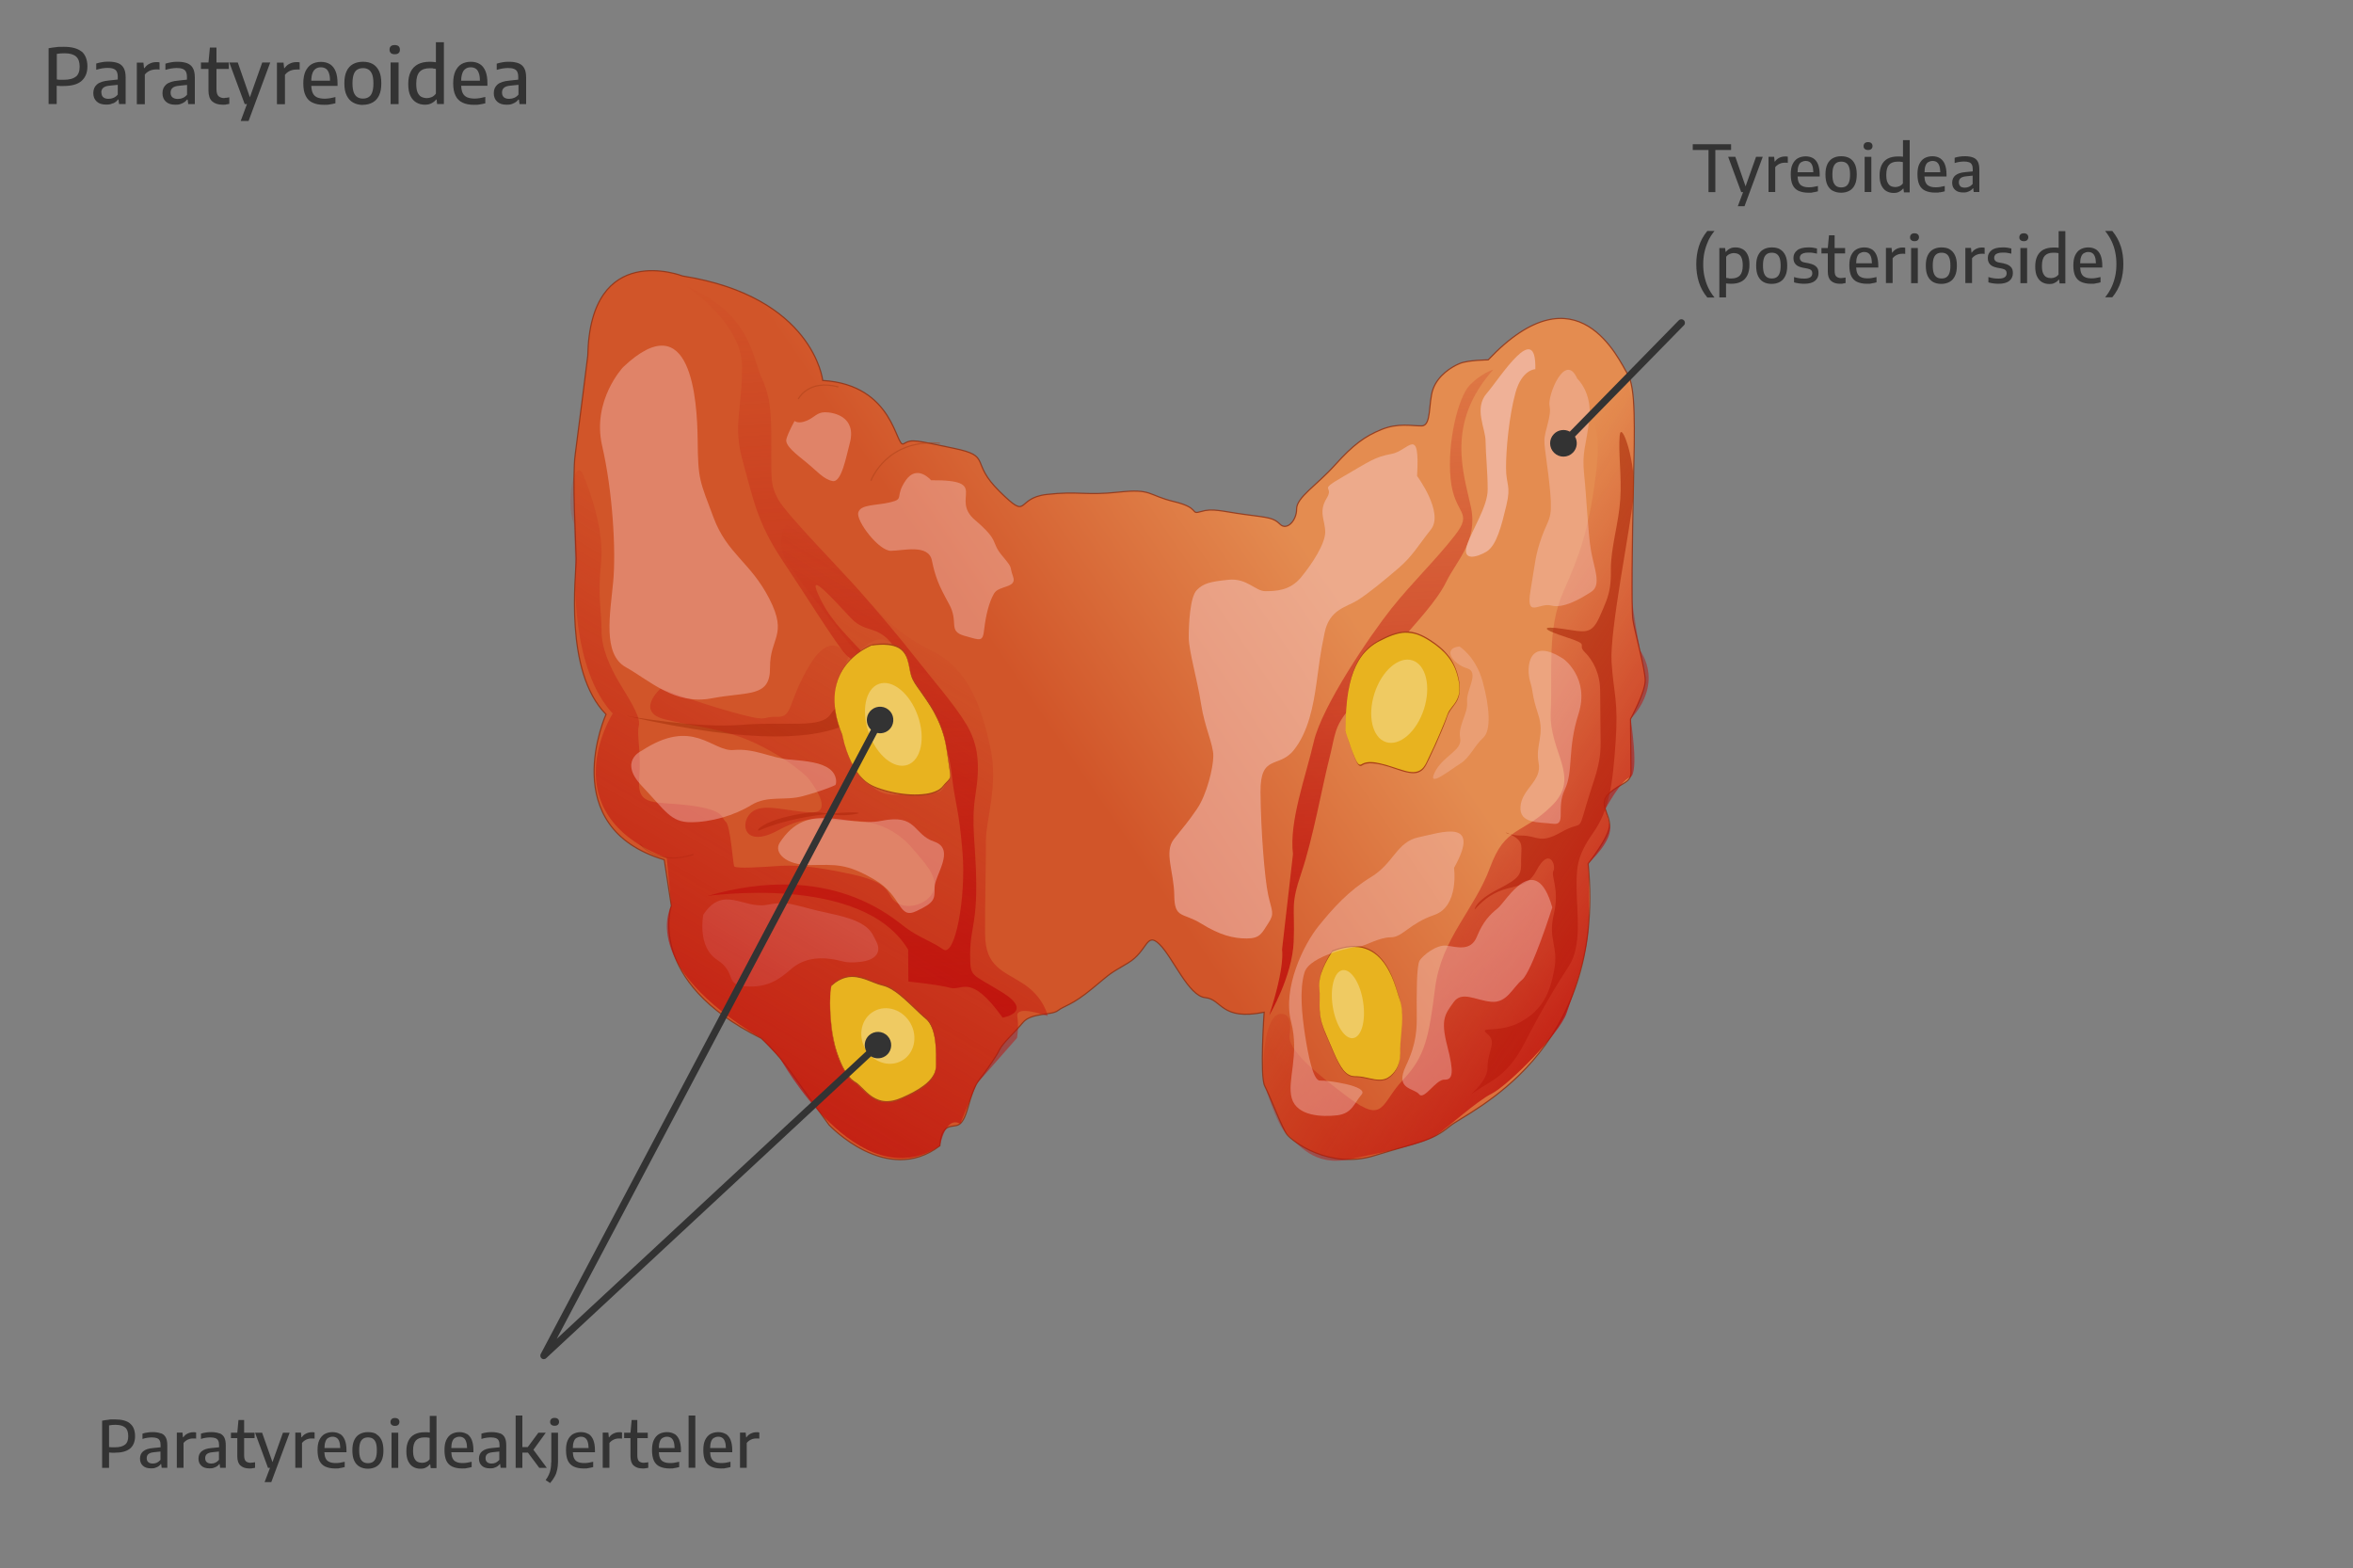 <?xml version="1.0" encoding="UTF-8"?>
<svg id="Layer_1" data-name="Layer 1" xmlns="http://www.w3.org/2000/svg" xmlns:xlink="http://www.w3.org/1999/xlink" version="1.1" viewBox="0 0 2000 1333">
  <rect x="0" y="0" width="2000" height="1333" fill="#808080" stroke="none"/>
  <defs>
    <style>
      .cls-1 {
        fill: url(#linear-gradient);
        opacity: .8;
        stroke: #8e2f11;
      }

      .cls-1, .cls-2, .cls-3, .cls-4, .cls-5, .cls-6, .cls-7, .cls-8 {
        isolation: isolate;
      }

      .cls-9 {
        fill: #333;
      }

      .cls-9, .cls-2, .cls-3, .cls-4, .cls-10, .cls-5, .cls-11, .cls-6, .cls-12, .cls-13, .cls-14, .cls-15, .cls-8, .cls-16 {
        stroke-width: 0px;
      }

      .cls-2 {
        fill: #af3a12;
        opacity: .7;
      }

      .cls-3 {
        opacity: .4;
      }

      .cls-3, .cls-4, .cls-5, .cls-6 {
        fill: #f7c9c6;
      }

      .cls-4, .cls-7 {
        opacity: .5;
      }

      .cls-10 {
        fill: #aa4118;
      }

      .cls-5 {
        opacity: .6;
      }

      .cls-11 {
        fill: #ff0dd1;
      }

      .cls-6, .cls-8 {
        opacity: .3;
      }

      .cls-7 {
        fill: none;
        stroke: #aa4118;
      }

      .cls-12 {
        fill: url(#linear-gradient-4);
      }

      .cls-13 {
        fill: url(#linear-gradient-2);
      }

      .cls-14 {
        fill: url(#linear-gradient-3);
      }

      .cls-15 {
        fill: url(#linear-gradient-5);
      }

      .cls-8 {
        fill: #fff;
      }

      .cls-17 {
        display: none;
      }

      .cls-16 {
        fill: #e8b31f;
      }
    </style>
    <linearGradient id="linear-gradient" x1="1094.2" y1="-26.9" x2="874.8" y2="119.9" gradientTransform="translate(2.5 486.2) rotate(-.5)" gradientUnits="userSpaceOnUse">
      <stop offset="0" stop-color="#fc8e44"/>
      <stop offset="1" stop-color="#e54a13"/>
    </linearGradient>
    <linearGradient id="linear-gradient-2" x1="698.2" y1="-261.9" x2="735.3" y2="501.9" gradientTransform="translate(2.5 486.2) rotate(-.5)" gradientUnits="userSpaceOnUse">
      <stop offset="0" stop-color="#bf100c" stop-opacity="0"/>
      <stop offset="1" stop-color="#bf100c"/>
    </linearGradient>
    <linearGradient id="linear-gradient-3" x1="1151.3" y1="-283.9" x2="1188.4" y2="480" gradientTransform="translate(2.5 486.2) rotate(-.5)" gradientUnits="userSpaceOnUse">
      <stop offset="0" stop-color="#bf100c" stop-opacity="0"/>
      <stop offset="1" stop-color="#bf100c"/>
    </linearGradient>
    <linearGradient id="linear-gradient-4" x1="1189.1" y1="130.2" x2="1455.3" y2="308" gradientTransform="translate(2.5 486.2) rotate(-.5)" gradientUnits="userSpaceOnUse">
      <stop offset="0" stop-color="#bf100c" stop-opacity="0"/>
      <stop offset="1" stop-color="#bf100c"/>
    </linearGradient>
    <linearGradient id="linear-gradient-5" x1="765.1" y1="21" x2="469.5" y2="513.9" gradientTransform="translate(2.5 486.2) rotate(-.5)" gradientUnits="userSpaceOnUse">
      <stop offset="0" stop-color="#bf100c" stop-opacity="0"/>
      <stop offset="1" stop-color="#bf100c"/>
    </linearGradient>
  </defs>
  <g id="Image">
    <path class="cls-1" d="M699.3,323.4s-7.7-71.2-119.1-88.8c0,0-78.6-30.7-80.6,67.7,0,0-8,64.2-10.7,84.2s.6,74.1.8,88.4c.1,14.3-10.6,95.6,25.4,132.3,0,0-43.4,95.9,49.5,123.6l6,39.1s-22.3,63.7,76.5,112.7c0,0,12.9,11.3,25.9,29.7s31.7,43.9,31.7,43.9c0,0,48.9,52.3,94.2,17.7,0,0,0-12.8,7-15.7s11.4,2.7,17-17.3c5.5-20,8.4-21.5,12.6-27.2,4.2-5.7,11.3-15.8,14.1-21.5s12.7-14.4,19.8-23,24.2-5.9,29.8-10.2c5.7-4.3,11.9-4.4,29.3-18.8,17.4-14.4,13.2-11.5,30.2-21.6s15.4-27.2,26.9-15.9,24.6,44,38.9,45.3,13,19.8,50,12.4c0,0-3.8,54.2.5,62.7,4.4,8.5,14.6,35.5,18.9,41.2s35.9,29.9,74.3,18,48.3-12,63.9-24.9c15.6-13,133.4-61,117.8-223.3,0,0,18.3-23,18.2-32.9,0-10-10.1-18.4-.2-27.1,9.9-8.6,18.4-8.7,18.4-17.3s-.4-45.6-.4-45.6c0,0,12.6-22.9,12.5-32.9s-8.9-41.3-10.4-51.2c-1.5-10-.6-67,.4-115.4,1-48.5,2.1-82.7-5.1-94-7.2-11.3-42.1-92.3-118.4-11.8,0,0-17.1.1-24.2,3.1-7.1,2.9-18.4,10.1-22.6,21.6-4.2,11.4-1.1,31.4-9.7,31.4-8.6.1-20-2.7-34.2,3.1-14.2,5.8-24.1,13-39.6,30.3-15.5,17.2-32.6,27.4-32.5,37.3,0,10-8.4,18.6-14.1,12.9s-10-5.6-30-8.3c-20-2.7-27.1-5.5-37.1-2.5-9.9,2.9,0-2.9-22.9-8.4-22.8-5.5-18.6-11.2-47.1-8.1s-34.2-1.1-61.3,2-14.1,22.9-39.9-2.5c-25.9-25.4-6-29.9-38.8-36.7-32.8-6.8-35.7-8.2-42.8-3.9-7,4.1-7.4-50.1-68.8-53.8h0Z"/>
    <path class="cls-13" d="M600.5,761.7s132.4-19.7,171.4,45.5l.2,27.1s25.7,2.6,35.7,5.4c10,2.8,17-13,44.4,25.3,0,0,27-4.5-.2-21.4s-27.2-12.2-27.4-32.3c0-7.2.6-12.5,1.5-18,1.6-9.9,3.9-20.1,3.7-42.1-.3-34.2-4.7-49.8-.7-75.5,4.1-25.7,2.5-42.8-7.6-59.8s-28.8-38.2-43.2-56.6c-14.4-18.4-31.1-38.2-48.6-58-17.6-19.8-60.7-63.6-68-76.4s-5.9-19.9-6.1-41.3c-.2-21.4,1.1-42.8-7.7-61.2-6.5-13.7-8.3-37.6-31.6-58.8-8.1-7.3-18.8-14.4-33.2-20.5,0,0,47.3,30.9,47.6,68s-8.1,49.9.7,81.2,11.8,51.2,33.5,83.8c21.7,32.6,41.9,65.2,52,77.9s32.9,18.2,15.7,0c-17.3-18.4-28.8-29.7-37.5-49.6s14.9,7,28.3,21.1c13.3,14.1,24.7,4.1,39.1,28.2,14.5,24.1,17.4,32.6,27.5,53.9s15.9,24.1,19,51.1c3.1,27.1,5.9,27,9.1,65.5,3.2,38.4-6.3,89.8-16.4,82.8-10-7-20-9.8-31.5-18.2-11.3-8.4-64.5-57.8-169.7-27h0Z"/>
    <path class="cls-14" d="M1078.8,863.1s19.7-33,20.8-62.9c1.2-29.9-3.1-29.9,6.6-58.5s17.9-74.3,23.4-95.7,4-28.5,18.2-44.3c14.1-15.8,19.7-30.1,38-51.6s35.3-38.8,43.7-56c8.4-17.2,26.8-34.4,20.8-62.9-6-28.4-22-71.1,18.9-117,0,0-9.9,2.9-19.8,13s-19.5,48.6-16.4,79.9,20.2,26.9,3.3,48.4c-16.9,21.5-35.3,38.8-53.6,61.7-18.3,23-59.1,83.2-66,113.2s-21.1,67.7-17.7,95.6c0,0-4.3,36.9-9.3,81.3,0,0,3,12.9-10.9,55.8h0Z"/>
    <path class="cls-2" d="M532.2,608.4s59.9,10.9,98.4,7.7,67,3.7,75.5-9.2c8.4-12.9,36.9-23.1,36.9-23.1,0,0,10.6,75.4-210.8,24.6h0Z"/>
    <path class="cls-2" d="M645.6,705.8c-4.1,1.8,0-7.1,29.8-13.1,29.9-6,26.3,2.6,49.5-.4,23.2-3.1-39.5-4-79.3,13.5Z"/>
    <path class="cls-2" d="M1253.4,773.2s0-7.1,19.8-17.3c19.9-10.1,19.8-13,19.7-24.4,0-11.4,2.7-15.7-7.3-21.3s-6.4,0,7.5,0,15.4,7.6,33.8-2.8c18.4-10.5,14.3,1.2,21.2-22.5,6.9-23.7,12.5-33.7,12.4-53.7-.2-19.9-.3-29.9-.4-44.2s-5.9-25.6-13.1-32.7c-7.2-7.1,5.7-5.7-15.8-12.7-21.4-6.9-21.5-9.8-2.9-7.1s24.3,5.5,31.3-10.2c2.3-5.2,4.2-9.3,5.6-13.2,2.9-7.8,4.2-14.4,4-26.8-.2-18.5,6.8-40,8-59.9,1.3-20-1.8-39.9-.5-54.1,1.3-14.3,14.5,24.1,11.8,51.2-2.6,27.1-20.4,114.2-18.7,141.3,1.7,27.1,6,32.7,3.4,68.4-2.5,35.7-5.2,57.1-19.3,77.1-14.1,20.1-14,30-13.8,48.6.2,18.5,4.7,47-6.6,64.2-11.2,17.2-23.9,38.7-37.9,65.9s-28.2,31.6-41,40.3,9.9-5.8,9.8-20c0-14.3,8.4-21.4-.2-28.5s10,0,28.4-10.2,24.8-24.4,28.5-44.4-5.5-25.6-.4-47-2.7-32.7-.3-37c2.4-4.3-3.4-21.3-14.6,0-11.2,21.2-28.5,5.7-52.4,33h0Z"/>
    <path class="cls-7" d="M740.3,408.6s12.9-35.7,58.6-31.9"/>
    <path class="cls-7" d="M678.5,339.2s8.4-17.2,34.1-10.3"/>
    <path class="cls-7" d="M543.9,717.3s14.5,19.3,45.6,8.9"/>
    <path class="cls-3" d="M597.8,777.5s-5.5,27.1,11.7,38.3c17.2,11.3,5.9,21.3,24.4,22.6s28.4-5.9,38.4-14.6c9.9-8.6,21.6-10.2,32.9-8.8,11.3,1.3,12,4.2,25.9,2.6,13.9-1.5,18.2-8.7,13.8-17.2s-5.9-16.9-38.8-23.8c-32.8-6.9-34.3-11.3-54.2-7.5s-37.2-17.3-54.1,8.4h0Z"/>
    <path class="cls-3" d="M791.4,408.2s-11.9-14-21.6.2c-9.7,14.2-.6,15.5-12.9,18.5-12.4,3-25.5,1.6-27.4,8.8-1.9,7.1,17.4,32.6,27.8,32.5,10.4-.1,31.9-6,34.8,8.2,2.9,14.2,5.9,21.3,14.5,36.9,8.7,15.6-1.2,23,13,27.1,14.3,4,15.7,5.5,17-5.9s4.1-22.8,8.3-30,19.8-4.4,16.2-14.4c-3.6-9.9.7-5.8-9.3-17.8-10.1-12-1.5-11.9-23.1-30.3s13.7-34.2-37.3-33.8h0Z"/>
    <path class="cls-3" d="M722.2,377.1c-2.8,10.1-6.8,33.3-14.5,31.8s-13.4-8.6-22-15.6-18.7-14.5-17.3-20,7-15.5,7-15.5c0,0,2.9,2.8,10-.1s8.8-7.2,15.8-7.3c6.9,0,27.4,3.4,21,26.7Z"/>
    <path class="cls-5" d="M1305,313.8s-11.4.1-16.9,20.1-8.1,49.1-8,63.8c0,14.7,4.4,14.7.3,31.8-4.1,17.1-8.3,34.1-16.8,39.3-8.5,5.1-20.8,8.2-16.8-5,4.1-13.2,17.9-33.3,17.7-48,0-14.7-1.7-30.1-1.8-40.9,0-10.8-10.2-27.8,1.1-40.7,11.3-13,42.2-63.1,41.2-20.4h0Z"/>
    <path class="cls-6" d="M1240.5,549.5s13.8,8.4,19.7,29.8c5.9,21.3,7.5,41.6.4,47.9-7.1,6.3-11.7,17.3-19.3,21.8-7.6,4.6-28.8,21.8-21.8,7.5s23.7-18.4,21.6-29.2c-2-10.8,6.9-20.8,5.9-30.8s11.1-25.2-.2-28.5c-11.4-3.3-21.5-16.9-6.3-18.5h0Z"/>
    <path class="cls-4" d="M1204.5,404.6s23,31,11.8,45.4c-11.3,14.3-15.9,22.9-27.7,33-11.8,10.1-25.6,21.6-35,27.4-9.4,5.8-23.6,7.5-27.7,27.4-4.1,19.9-4.3,24.2-6.9,42.7-2.6,18.6-6.7,41.4-19.4,57.2-12.7,15.8-28.5,2.8-28.2,35.7.3,33,3.5,73,6.5,87.1s5.8,15.6.2,24.1c-5.6,8.6-7,13.1-18.4,13.1s-22.8-2.8-38.6-12.6c-15.8-9.8-22.8-3.9-23-24-.2-20-8.9-36.8-.4-47.7s11.3-13.5,19.7-25.8c8.4-12.3,13.9-35.2,13.9-45.1s-7.3-24.1-10.4-44c-3-20-10.4-44.9-10.5-56.6,0-11.7,1.1-34.5,6.8-40.3s11.3-7.2,27-8.8c15.7-1.6,22.9,9.8,31.4,9.7,8.6-.1,20.7-.2,30.2-11.7s20.7-28.7,20.6-38.7-5.9-17,1.2-28.5c7-11.5-8.6-5.4,14.1-18.5,22.7-13.2,26.9-16.7,41.2-19.3,14.3-2.6,24.1-25.2,21.6,18.8h0Z"/>
    <path class="cls-12" d="M1074,919s10.5,37.3,20,45.1,21.9,27.8,53.5,21.2c31.6-6.5,61.9-12.6,73.3-20.4,11.4-7.8,33.9-28.6,47.3-35.4,13.4-6.8,57.5-50.4,63.6-68.7s17.2-47.2,18.5-72.9c1.2-25.7-.2-54.1-.2-54.1,0,0,21.9-19.6,18.2-32.9l-3.6-13.4s12.9-24.1,20.9-26.8c8-2.8.5-49.7.5-49.7,0,0,28.4-26.9,7.9-58.5,0,0-6.4-35.6-6.5-42.7v-62.7l1.4-102.6s-9.9-38.2-18.5-48.2c-8.6-9.9-8.4,4.5-14.5,37.1s6.6,22.3.6,70c-6,47.8-13.9,68.5-27.7,99.8-13.9,31.3-9,66.9-10.6,101.9s26.3,55,.7,80c-25.6,25-39.2,16.6-52.3,52.3-13.1,35.7-41.4,60.4-46.7,102.4-5.3,42-8.5,58.3-27.3,78.1s-15.6,37.8-45.9,15.3c-30.4-22.5-52-41.4-50.5-53s0-19.5-8.5-18.3c-8.8,1.2-15,23.2-13.6,57.1h0Z"/>
    <path class="cls-15" d="M487.7,445l1.4,42.5s-4.3,80.3,31.7,119c0,0-53.6,84.5,45.9,122.9l3.9,40.5s-29.5,49.5,76.5,112.7l15.7,16.5s66.7,121,136.2,74.8c0,0,4.5-25.8,17.2-18.7l14-34,34.2-38.9s1.8-8.1.3-18.4c-1.5-10.3,25.9-.2,25.9-.2,0,0-3-15.6-20.2-27.1-17.2-11.4-32.9-14.2-33.1-42.6-.2-28.5.9-61.3.7-79.1s11-47.5,3.6-80.4-17.8-65.7-49.1-81-45.6-33.4-62.9-52.2c-17.3-18.8-39.2-41.6-50.3-54.5s-21.9,13.7-10.2,31.4c11.7,17.8,59.6,77.4,59.6,77.4,0,0,20.5-25.8,33.9-1.9,13.3,23.9,21.7,35.4,27.5,53.9,5.9,18.5,25,68,3.5,66.2-21.5-1.9-44.4,11.1-58-13s-15.5-38.8-20.7-56c-5.1-17.2,6.1-46.5,6.1-46.5,0,0-13.1-25.5-32.6,6.7s-13.9,44.9-28.1,44.3c-14.1-.5-4.6,5.3-37.2-3.8-32.6-9.1-61.7-20.2-61.7-20.2,0,0-22.2,20,4.3,26.3,26.4,6.3,50.8,7.8,77.9,20.9,27.1,13.1,41.9,27.2,43.1,28.7,1.2,1.4,24,30,2.7,29.3-21.2-.7-41.2-8.8-51.1.4-9.9,9.2-5.5,30.4,22.8,15s39.7-8,63.7-8.2c24.1-.2,41.2,12,50.9,23.6s19.9,21.5,18.5,32.9-18.8,20-30.8,13.8c-12-6.3-1.4-16.3-38.2-24.6-36.7-8.2-52.6-8-63.9-7.3-11.3.8-36,2.5-37.2.3s-3.1-34.4-7.2-37.9c-4.2-3.5,0-9.8-30-13.8s-45.5,1.8-43.6-22.4-2.3-37.8-.4-44.9c1.9-7.1-5.2-18.5-15.3-35.1s-16.4-32.3-16.3-46.5c.1-14.3-3.4-30-.5-56.3,2.9-26.3-7.4-57.1-14.7-75.1-7.1-17.9-16,20.7-8.4,40.6h0Z"/>
    <g>
      <path class="cls-16" d="M741.5,548.2s-50.1,17.9-25.3,77.4c0,0,6.1,35.4,27.5,43.8,21.4,8.4,50,9.5,57.7-.5s7.8-1.1,3.3-31.9c-4.5-30.8-22.5-47.6-28.7-59.3-6.3-11.8,1.5-34.1-34.5-29.5Z"/>
      <path class="cls-10" d="M741.5,547.7c-1.2.4-2.4,1-3.5,1.5-2.9,1.4-5.7,3.2-8.3,5.1-3.6,2.6-6.9,5.7-9.7,9.2-3.4,4.2-6.1,8.9-7.9,13.9-2.2,6.1-3,12.7-2.8,19.2.2,8.5,2.2,16.8,5.1,24.7.7,1.9,1.6,3.7,2,5.7.3,1.7.7,3.3,1.2,4.9,1.5,5.7,3.5,11.4,6.2,16.7,3.1,6.2,7,12.3,12.5,16.7,2.9,2.4,6.2,4,9.7,5.3,4.7,1.7,9.5,3,14.3,4,8.9,1.8,18.4,2.6,27.4,1.2,3.4-.6,6.9-1.5,10-3.3,1.2-.7,2.4-1.6,3.3-2.7.8-.9,1.4-1.8,2.2-2.7,1-1.1,2.1-2.1,3.1-3.2.7-.7,1.2-1.6,1.4-2.6.3-1.6.2-3.3,0-4.9-.3-3-.8-6.1-1.3-9.1-.8-5.2-1.4-10.4-2.5-15.6-1-4.9-2.3-9.7-4.1-14.4-3-8-7.1-15.5-11.9-22.6-3.5-5.3-7.5-10.3-10.8-15.8-1.1-1.9-2.1-3.8-2.7-5.9-.6-2.1-1-4.3-1.5-6.5-.8-4.3-1.7-8.8-4.3-12.5-3.2-4.6-8.6-6.4-14-7-4.3-.2-8.7,0-13.1.7v1c4.4-.6,8.9-.9,13.4-.4,3,.3,5.9,1,8.6,2.4,4.1,2.2,6.6,6.1,7.9,10.5,1.3,4.2,1.7,8.6,2.9,12.8,1.4,4.8,4.4,8.8,7.3,12.8,4.2,6,8.4,11.9,12,18.3,4.5,8.2,8,17,9.9,26.1,1.1,5.1,1.7,10.4,2.5,15.6.5,3.2,1,6.5,1.4,9.7.2,1.5.4,2.9,0,4.2-.3,1-.9,1.7-1.5,2.5-1.1,1.1-2.2,2.2-3.2,3.3-.8.9-1.5,1.9-2.3,2.7s-2.2,1.9-3.5,2.5c-3.1,1.6-6.5,2.5-10,3-4.3.6-8.7.7-13,.5-9.6-.5-19.2-2.5-28.3-5.8-3.5-1.3-6.7-2.9-9.6-5.2-2.7-2.2-5.1-4.8-7.1-7.6-3.9-5.4-6.8-11.6-9.1-17.9-1.5-4.1-2.7-8.3-3.6-12.6,0-.3,0-.7-.2-1.1v-.4c-.5-1.2-1-2.4-1.4-3.6-1.6-4.3-3-8.8-3.9-13.3-1.5-7.2-1.9-14.6-.7-21.9,1-5.7,3-11.1,6-16.1,2.5-4.1,5.7-7.9,9.3-11.1,2.8-2.6,5.9-4.8,9.2-6.7,1.9-1.1,4-2.2,6-3.1.3,0,.6-.2.9-.3.4,0,.2-.8.2-.8h-.1Z"/>
    </g>
    <g>
      <path class="cls-16" d="M706.6,837.8s-2.7,12.9.3,37.1c3.1,24.2,12.4,41.2,20,45.4s16.3,23.5,39,13.6,29.8-18.5,29.7-28.5,1.2-31.4-8.9-39.8c-10-8.5-24.2-25.4-36.5-28.2-12.2-2.7-26.6-15.5-43.6.4Z"/>
      <path class="cls-10" d="M706.6,837.3c-.3,1.5-.5,3.1-.6,4.7-.4,4.5-.6,9-.5,13.5,0,7.2.7,14.5,1.7,21.7,1,7.1,2.6,14.1,5,20.8,1.8,5.2,4.2,10.4,7.3,15,2.1,3.1,4.5,5.9,7.7,7.8,2.8,1.6,4.9,4.3,7.2,6.5,2.9,2.9,6,5.6,9.7,7.5,4.3,2.2,9.2,2.8,14,2,3.3-.6,6.4-1.7,9.4-3.1,3.4-1.5,6.8-3.2,10.1-5,4.7-2.6,9.3-5.7,12.9-9.7,2.5-2.8,4.3-6,5-9.7.3-1.8.3-3.5.3-5.3v-6.8c0-5.4-.3-10.8-1.2-16.1-.9-5-2.4-10.1-5.7-14.1-1.6-2-3.8-3.5-5.7-5.3-2.3-2.1-4.5-4.2-6.7-6.4-4.7-4.5-9.4-9-14.6-12.8-2.4-1.7-4.8-3.3-7.5-4.4-2.3-1-4.7-1.4-7.1-2.2-5-1.6-9.8-4-14.9-5.4-5.6-1.5-11.4-1.6-16.8.7-3.4,1.5-6.3,3.6-9,6.1-.2,0,0,.8,0,.9,4.8-4.5,10.7-7.7,17.4-7.8,5.4,0,10.6,1.7,15.5,3.7,2.4.9,4.7,1.9,7.1,2.7,2.3.8,4.7,1.2,6.9,2.1,5.4,2.2,10.2,6,14.6,9.9,4.7,4.1,9.2,8.6,13.8,12.9,1,.9,2,1.9,3.1,2.8.9.8,1.9,1.6,2.8,2.4,1.7,1.7,3,3.9,4,6.1,2.2,5,3,10.5,3.5,15.8.4,4.9.3,9.8.3,14.7s0,3.4-.3,5.1c-.3,1.7-.9,3.4-1.8,4.9-2.1,3.9-5.4,7-8.9,9.5-5.4,4-11.5,7-17.6,9.7-5.2,2.3-10.8,3.9-16.6,3-4.2-.7-8.1-2.7-11.4-5.4-2.9-2.3-5.4-5.1-8.1-7.6-1-1-2.1-2-3.4-2.8-1.3-.8-2.5-1.6-3.7-2.7-3.2-3.1-5.6-7-7.6-11s-4.9-11.5-6.4-17.5c-1.9-7.5-3-15.1-3.6-22.8-.5-6-.7-12-.5-18,0-3,.3-6,.8-8.9,0-.4,0-.7.2-1.1v-.7c0,.3,0,0,0,0h-.1Z"/>
    </g>
    <g>
      <path class="cls-16" d="M1132.5,808.4s-12.7,17.2-11.1,31.5c1.5,14.3-2.8,20.4,6,40.1,8.8,19.6,13.2,35.3,24.6,35.2s21.4,6.9,29.9-.3,8.4-15.8,8.3-24.3c0-8.6,4-28.5-.4-41.3-4.3-12.8-13.2-58.6-57.3-40.9Z"/>
      <path class="cls-10" d="M1132.5,807.9c-1.7,2.2-3.1,4.7-4.4,7.1-2.7,5-5.1,10.3-6.2,15.9-.6,2.8-.8,5.6-.6,8.4.2,2.7.4,5.3.4,7.9,0,4.6-.3,9.2,0,13.8.6,6.2,2.5,12.2,4.9,17.9,1.6,3.6,3.2,7.2,4.7,10.9,1.4,3.2,2.7,6.4,4.2,9.5,2.2,4.7,4.6,9.7,8.5,13.2,1.5,1.4,3.3,2.4,5.4,2.8,1.2.3,2.4.2,3.6.3,1.8,0,3.6.3,5.3.6,3.4.6,6.7,1.5,10,2,3,.5,6.2.7,9.1-.3,3.2-1.1,5.9-3.6,7.9-6.2,1.9-2.5,3.2-5.4,3.9-8.4,1.2-5.3.6-10.8,1-16.2.4-5.9,1.1-11.7,1.4-17.5.3-6.2.3-12.6-1.3-18.6-.7-2.7-1.6-5.3-2.4-7.9-.9-3-1.8-5.9-2.9-8.8-1.2-3.3-2.6-6.6-4.3-9.8-1.7-3.3-3.7-6.4-6.1-9.2s-5.2-5.4-8.4-7.3c-3.4-2-7.2-3.3-11.2-3.8-4.8-.6-9.7,0-14.3,1.1-2.8.6-5.6,1.5-8.3,2.6-.2,0,0,1,0,1,5-2,10.3-3.5,15.8-3.9,4.2-.3,8.5,0,12.5,1.5,3.5,1.2,6.8,3.1,9.6,5.5,2.8,2.4,5.2,5.2,7.2,8.2s3.7,6.2,5.2,9.4c1.4,3.1,2.5,6.2,3.6,9.4.9,2.6,1.7,5.2,2.5,7.9.3,1,.6,2,1,3,1,2.9,1.5,5.9,1.7,8.9.6,6.4,0,12.9-.5,19.3-.2,2.7-.5,5.3-.7,8-.2,2.3-.2,4.7-.2,7s0,6.1-.8,9.1c-.7,3.1-2,6-3.9,8.5-2.1,2.7-4.8,5.2-8,6.3-2.9,1-5.9.8-8.9.4-3.3-.5-6.5-1.4-9.8-2-1.7-.3-3.5-.5-5.2-.6-1.3,0-2.5,0-3.8-.2-4.4-.8-7.5-4.2-9.8-7.8-3.3-5.1-5.7-10.9-8.1-16.6l-4.5-10.5c-1.5-3.3-2.8-6.7-3.8-10.1-1.4-5-2-10-1.9-15.2,0-4.7.3-9.5-.2-14.2-.6-6,1-11.9,3.4-17.5,1.8-4.2,4-8.2,6.5-12,.4-.6.8-1.2,1.2-1.8,0-.2-.2-.9,0-1h0Z"/>
    </g>
    <g>
      <path class="cls-16" d="M1143.7,621.8s7.7,24.9,11.1,28,1.9-4.5,19.8-.2c17.8,4.4,30.7,13.7,37.8-.3,7-14.1,15.4-33.4,18.2-41.6,2.8-8.2,12.7-11.2,9.7-28.2-3-17.1-11.2-26.7-26-35.9s-24.7-7.7-40.6.4c-15.9,7.9-30.4,23.8-30,77.8Z"/>
      <path class="cls-10" d="M1143.7,622.3c.9,2.9,1.8,5.7,2.8,8.5,1.7,4.9,3.4,9.9,5.5,14.7.7,1.5,1.4,3.2,2.5,4.5.5.6,1.3,1.2,2.1,1.1.9-.2,1.6-.8,2.4-1.2,1.6-.7,3.4-1,5.2-1.1,3.6,0,7.1.6,10.6,1.4,3.8.9,7.5,2.1,11.2,3.4,3.2,1.1,6.4,2.2,9.6,2.9,2.6.6,5.4,1,8,.6,2.5-.4,4.7-1.7,6.4-3.6,1-1.2,1.8-2.5,2.5-3.9.9-1.8,1.7-3.5,2.6-5.3,3.5-7.3,6.9-14.8,10-22.3,1.3-3.1,2.6-6.2,3.8-9.4.8-2.2,1.5-4.6,2.6-6.7,2.2-4,5.6-7.1,7.5-11.3,2.7-6.1,2-13,.5-19.3-1.5-6.5-4.2-12.7-8.3-17.9-4.2-5.4-9.6-9.7-15.3-13.4-6.5-4.2-13.8-7.7-21.8-7.3-7.5.4-14.8,3.7-21.4,7.1-3,1.6-5.8,3.4-8.3,5.5-2.8,2.4-5.4,5.1-7.5,8.2-2.6,3.7-4.7,7.8-6.3,12-2.1,5.4-3.5,11-4.5,16.7-1.3,7.4-2,14.9-2.3,22.3-.2,4.4-.2,8.8-.2,13.2,0,.2,0,.6,0,.6v-.5c0-8.5.2-17,1.1-25.5.7-6.5,1.8-12.9,3.6-19.2,1.4-4.7,3.1-9.4,5.5-13.7,1.9-3.5,4.2-6.8,7-9.7,2.4-2.5,5-4.7,7.9-6.5,1.4-.9,2.7-1.7,4.2-2.4,3.5-1.8,7.1-3.5,10.8-4.8,3.4-1.2,7-2.1,10.6-2.2,3.5,0,7.1.5,10.4,1.6,3.9,1.4,7.5,3.4,11,5.7,3,1.9,5.8,4,8.5,6.3,4.9,4.2,9,9.3,11.8,15.2,1.5,3.1,2.5,6.4,3.3,9.8.9,3.7,1.5,7.6,1.1,11.5-.3,2.7-1.2,5.3-2.5,7.7-1.1,2-2.5,3.7-3.9,5.5-1.3,1.7-2.6,3.4-3.4,5.4-.4,1.1-.8,2.2-1.2,3.2-.5,1.3-1,2.6-1.5,3.9-2.8,7-5.8,13.9-8.9,20.7-1.7,3.7-3.4,7.3-5.2,11-1.4,2.9-2.7,6.1-5.2,8.3-4.1,3.7-9.8,2.9-14.7,1.5-7.1-1.9-13.9-4.8-21.1-6.3-4.5-1-10-1.9-14.4.2-.7.3-1.5,1-2.3,1s-1.7-.7-2.1-1.3c-1.1-1.4-1.8-3.1-2.5-4.7-1-2.3-1.9-4.7-2.8-7.1-1.6-4.4-3.1-8.8-4.6-13.3-.2-.8-.5-1.5-.7-2.3v.3c.2.3,0,.5.2.7h0Z"/>
    </g>
    <path class="cls-8" d="M780.1,608.3c6.7,19,2.9,37.7-8.6,41.8s-26.3-8-33-27-2.9-37.7,8.6-41.8c11.4-4.1,26.2,8,33,27Z"/>
    <path class="cls-8" d="M1210.3,602.8c-6.2,19.2-20.6,31.7-32.2,28s-16-22.3-9.8-41.5,20.6-31.7,32.2-28,16,22.3,9.8,41.5Z"/>
    <path class="cls-8" d="M773.9,869.8c6.5,11.6,3.2,25.9-7.4,31.8-10.6,6-24.5,1.4-31.1-10.2-6.5-11.6-3.2-25.9,7.4-31.8,10.6-6,24.6-1.4,31.1,10.2Z"/>
    <path class="cls-8" d="M1158.6,851.5c2.5,16-1.3,29.8-8.4,30.9-7.1,1.1-14.9-10.9-17.4-26.9-2.5-15.9,1.3-29.8,8.4-30.9,7.2-1,15,11,17.4,26.9Z"/>
    <path class="cls-3" d="M529.7,312s-26.8,28.3-17.9,66.9,11.9,88.5,9.4,115.6c-2.5,27.1-9.3,61.4,10.7,72.6,20.1,11.2,41.6,32.4,72.9,26.5,31.3-6,49.9-.4,49.7-26.1-.2-25.7,15.4-27.2-.5-58.4-15.9-31.2-36-38.2-47.6-69.4-11.7-31.3-13.1-31.7-13.4-65.7-.4-34-5.4-116.7-63.3-62h0Z"/>
    <path class="cls-3" d="M545.3,638.2s-19.9,8.7.3,29.9c20.1,21.2,24.5,30.8,41.6,30.8s37.1-5.8,51.2-14.5c14.1-8.7,28.4-3.4,44.1-7.7,15.6-4.2,26.6-8.8,27.5-9.4.9-.6,2.2-8.3-4.9-13.7-7.2-5.4-18.6-6.7-34.3-8s-29.1-9.7-47.3-8.1c-18.3,1.6-34.3-28.2-78.2.7h0Z"/>
    <path class="cls-3" d="M662.7,716.4c-5.1,8,4.6,19,26,18.9,21.4-.2,30.6-1.7,54.6,12.4,24,14,19.9,34,35.5,26.8,15.6-7.3,15.7-10.1,15.6-20.1-.2-10,18.3-32.6-.3-39s-14.3-23.9-45-17.7c-30.8,6-62.6-18.3-86.4,18.7h0Z"/>
    <path class="cls-3" d="M1340.6,321.8s12.9,11.6,10.3,34.4-6.5,27.6-4.4,47.3c2.1,19.7,3.2,49.5,5.8,64.5,2.6,15,9.2,29.2.3,35-8.9,5.8-23.7,14.5-34.1,11.7-10.4-2.8-21.7,11.6-17.6-12.7s4-30,9.6-45.7,9.2-14.5,7.2-37.2-5-36.7-5-44.7,6.3-20.8,4.4-29.4c-2-8.4,13.2-46.6,23.5-23.2h0Z"/>
    <path class="cls-3" d="M1329.1,560.2s22.3,16.2,12.6,46.6c-9.7,30.4-4.1,48.5-11.7,64.4s1.8,30.5-10,29c-11.8-1.6-28.9.3-27.6-14.8s18.4-21.5,15.4-36.9,5.5-23.3-.4-41.4c-5.9-18.1-3.5-16.7-6.9-28.1-3.3-11.4-1.8-38.6,28.6-18.8Z"/>
    <path class="cls-3" d="M1235.9,737.7s4.5,32.7-16.8,40-26.9,19-36.9,19-22.2,7.5-26.1,7.6-42.8,7.5-47.3,22.3-2.1,36.6.5,53.5c2.6,16.8,6.9,38.8,12.7,38.4,5.8-.4,41.8,4.5,35.3,11.9-6.5,7.5-7.9,16-20.7,17.6-12.8,1.5-34.2.8-38.6-14.4s6.8-36.4-.6-65.1c-7.4-28.7,10.6-65.6,23.4-81.4,12.8-15.8,25.7-30.1,44.7-41.7,19.1-11.6,21.7-29.8,40.2-33.7,18.6-3.8,54.3-17,30.2,26h0Z"/>
    <path class="cls-3" d="M1319.4,771.3s-17.3,54.6-25.7,61.6c-8.4,7-12.9,19.9-26.3,18.6-13.4-1.3-24.9-9.5-31.9.4s-11.3,14.2-5.4,37,4.9,29.1-2.4,28.8-17.2,17.8-21.5,12.4c-4.3-5.4-20.9-3.8-11.3-23.9,9.5-20,9.4-32.1,9.3-45.3s-.3-40.3,2.5-44.5c2.8-4.3,14.1-13.6,22.7-12.6,8.6.9,20.6,5.4,25.9-7.6s10.9-18.6,18-24.4c7.1-6,32-50.2,46.1-.5h0Z"/>
    <g>
      <path class="cls-9" d="M1431.2,272.2c-1.2-1.2-3.1-1.1-4.2,0l-92.7,94.7c-4.3-2.4-9.9-1.7-13.5,2-4.4,4.5-4.3,11.6.2,16s11.6,4.3,16-.2c3.6-3.7,4.2-9.3,1.7-13.6l92.7-94.7c1.1-1.2,1-3.1-.2-4.2Z"/>
      <path class="cls-9" d="M753.3,602c-5.5-2.9-12.3-.8-15.2,4.7-2.4,4.6-1.4,10.1,2.2,13.5l-280.7,530.7c-.7,1.3-.3,2.9.8,3.8.5.4,1.2.6,1.8.6s1.5-.3,2-.8l276.1-256.6c4.2,2.6,9.8,2.2,13.6-1.3,4.6-4.2,4.8-11.4.6-15.9-4.2-4.6-11.4-4.8-15.9-.6-3.8,3.5-4.6,9.1-2.3,13.5l-263.1,244.4,272.4-515c4.8,1.1,10-1.1,12.4-5.7,2.9-5.6.8-12.4-4.7-15.3h0Z"/>
    </g>
  </g>
  <g id="guide_40px" data-name="guide 40px" class="cls-17">
    <rect class="cls-11" x="-.4" y=".7" width="2000" height="40"/>
    <rect class="cls-11" x="1.1" y="39" width="40" height="120"/>
  </g>
  <g>
    <path class="cls-9" d="M110.5,1209.9c-2.8-2.3-7.1-3.4-12.7-3.4s-3.9,0-5.7.3c-1.8.2-3.6.4-5.3.8v40.1h5.9v-13.1c.9,0,1.7.1,2.4.2.8,0,1.6,0,2.5,0,5.8,0,10.2-1.2,13-3.6s4.2-5.9,4.2-10.5-1.4-8.5-4.3-10.7ZM106.3,1227.9c-1.8,1.5-4.7,2.3-8.6,2.3s-1.8,0-2.6,0c-.8,0-1.6-.1-2.4-.2v-18.4c.9-.2,1.8-.3,2.7-.4.9,0,1.9-.1,2.9-.1,3.6,0,6.3.8,8.1,2.3,1.8,1.5,2.6,4,2.6,7.4s-.9,5.7-2.7,7.2Z"/>
    <path class="cls-9" d="M136.8,1218.4c-1.8-.7-4.1-1.1-6.8-1.1s-2.9.1-4.5.3c-1.6.2-3.1.5-4.4,1v4.5c1.4-.5,2.8-.8,4.2-1,1.4-.2,2.7-.3,3.8-.3,1.7,0,3.1.2,4.2.6,1.1.4,1.9,1,2.4,2,.5.9.8,2.2.8,3.9v1.9l-6.2.6c-4,.3-6.8,1.3-8.6,2.8-1.8,1.5-2.7,3.6-2.7,6.2s.8,4.6,2.5,6.1c1.6,1.5,3.9,2.2,6.8,2.2s3.3-.3,4.8-.9,2.7-1.5,3.6-2.8h.3l.4,3.2h4.8v-19c0-2.9-.4-5.1-1.3-6.8-.9-1.7-2.2-2.8-4-3.5ZM133.4,1243.3c-1.2.5-2.3.7-3.5.7-1.7,0-3-.4-3.9-1.2s-1.3-1.9-1.3-3.4.5-2.6,1.4-3.4,2.5-1.4,4.6-1.6l5.7-.6v7.1c-1,1.1-2,1.9-3.2,2.4Z"/>
    <path class="cls-9" d="M164.2,1217.4c-1.7,0-3.2.4-4.7,1.1-1.5.7-2.8,1.8-3.7,3.2h-.3l-.4-4h-4.8v29.9h5.7v-21.1c.6-.8,1.4-1.5,2.3-2.1s1.8-1,2.8-1.3c1-.3,2-.4,2.9-.4s.9,0,1.4,0,.9,0,1.3.2v-5.3c-.3,0-.7-.1-1.1-.2-.4,0-.8,0-1.3,0Z"/>
    <path class="cls-9" d="M186.5,1218.4c-1.8-.7-4.1-1.1-6.8-1.1s-2.9.1-4.5.3c-1.6.2-3.1.5-4.4,1v4.5c1.4-.5,2.8-.8,4.2-1,1.4-.2,2.7-.3,3.8-.3,1.7,0,3.1.2,4.2.6,1.1.4,1.9,1,2.4,2,.5.9.8,2.2.8,3.9v1.9l-6.2.6c-4,.3-6.8,1.3-8.6,2.8-1.8,1.5-2.7,3.6-2.7,6.2s.8,4.6,2.5,6.1c1.6,1.5,3.9,2.2,6.8,2.2s3.3-.3,4.8-.9,2.7-1.5,3.6-2.8h.3l.4,3.2h4.8v-19c0-2.9-.4-5.1-1.3-6.8-.9-1.7-2.2-2.8-4-3.5ZM183.1,1243.3c-1.2.5-2.3.7-3.5.7-1.7,0-3-.4-3.9-1.2s-1.3-1.9-1.3-3.4.5-2.6,1.4-3.4,2.5-1.4,4.6-1.6l5.7-.6v7.1c-1,1.1-2,1.9-3.2,2.4Z"/>
    <path class="cls-9" d="M213.3,1243.4c-2,0-3.4-.5-4.4-1.4-.9-.9-1.4-2.6-1.4-5v-14.6h8.9v-4.6h-8.9v-10.8h-4.8l-1,10.8h-5.4v4.6h5.4v15.5c0,3.6.9,6.2,2.7,7.8,1.8,1.6,4.3,2.5,7.5,2.5s1.7,0,2.5-.2c.8,0,1.6-.2,2.4-.4v-4.7c-.7.1-1.3.2-1.9.3-.6,0-1.1.1-1.6.1Z"/>
    <polygon class="cls-9" points="231.6 1242.8 222.8 1217.8 216.8 1217.8 227.8 1247.7 229.5 1247.7 224.9 1259.8 230.6 1259.8 246.2 1217.8 240.5 1217.8 231.6 1242.8"/>
    <path class="cls-9" d="M264.9,1217.4c-1.7,0-3.2.4-4.7,1.1-1.5.7-2.8,1.8-3.7,3.2h-.3l-.4-4h-4.8v29.9h5.7v-21.1c.6-.8,1.4-1.5,2.3-2.1s1.8-1,2.8-1.3c1-.3,2-.4,2.9-.4s.9,0,1.4,0,.9,0,1.3.2v-5.3c-.3,0-.7-.1-1.1-.2-.4,0-.8,0-1.3,0Z"/>
    <path class="cls-9" d="M289.1,1219c-1.8-1.1-4-1.7-6.5-1.7s-4.9.6-6.8,1.7c-1.9,1.1-3.3,2.8-4.4,5.1s-1.5,5.2-1.5,8.6.5,6.6,1.6,8.9c1.1,2.3,2.8,4,5,5s5,1.6,8.3,1.6,2.6,0,4-.3c1.3-.2,2.8-.5,4.2-.9v-4.5c-1.3.3-2.6.6-3.9.8-1.2.2-2.4.3-3.6.3-2.3,0-4.2-.3-5.6-1-1.5-.6-2.5-1.7-3.2-3.2-.6-1.3-.9-3-1-5h18.8v-1.7c0-3.5-.5-6.4-1.4-8.7s-2.3-4-4.1-5.2ZM276.6,1225.4c.5-1.5,1.3-2.6,2.4-3.2s2.2-1,3.6-1,2.6.3,3.6,1,1.7,1.7,2.2,3.2c.5,1.4.7,3.2.8,5.4h-13.4c0-2.2.3-4.1.8-5.4Z"/>
    <path class="cls-9" d="M319.9,1218.9c-2-1.1-4.3-1.6-7.1-1.6s-5.1.6-7.1,1.7c-2,1.1-3.5,2.8-4.6,5.1-1.1,2.3-1.6,5.2-1.6,8.7s.5,6.5,1.6,8.8c1.1,2.3,2.6,4,4.6,5.1s4.3,1.7,7,1.7,5-.6,7-1.7,3.5-2.8,4.6-5.1c1.1-2.3,1.6-5.2,1.6-8.7s-.5-6.5-1.6-8.8c-1.1-2.3-2.6-4-4.6-5.1ZM319.4,1239.3c-.6,1.6-1.5,2.7-2.6,3.4-1.1.7-2.5,1-4,1s-2.9-.3-4-1c-1.1-.7-2-1.8-2.6-3.4-.6-1.6-.9-3.8-.9-6.6s.3-4.9.9-6.5c.6-1.6,1.5-2.7,2.6-3.4,1.1-.7,2.5-1,4-1s2.9.3,4,1,2,1.8,2.6,3.4c.6,1.6.9,3.8.9,6.6s-.3,4.9-.9,6.5Z"/>
    <path class="cls-9" d="M335.7,1205.3c-1.2,0-2.2.3-2.8.9-.6.6-1,1.4-1,2.5s.3,1.8,1,2.4c.6.6,1.6.9,2.8.9s2.2-.3,2.8-.9c.6-.6,1-1.4,1-2.4s-.3-1.9-1-2.5c-.6-.6-1.6-.9-2.8-.9Z"/>
    <rect class="cls-9" x="332.8" y="1217.8" width="5.7" height="29.9"/>
    <path class="cls-9" d="M365.3,1217.6c-.7,0-1.4-.2-2.1-.2s-1.5,0-2.3,0c-3.4,0-6.2.6-8.5,1.8s-4,3-5.2,5.4-1.8,5.3-1.8,8.9.5,6.4,1.6,8.6c1.1,2.2,2.5,3.8,4.3,4.8,1.8,1,3.8,1.5,6,1.5s3.4-.3,4.7-1c1.4-.7,2.5-1.6,3.4-2.7h.3l.4,3.2h4.9v-44.4h-5.7v14.4ZM365.3,1240.2c-.8,1.1-1.8,1.9-2.9,2.4-1.2.5-2.3.8-3.6.8s-2.8-.3-4-.9-2-1.7-2.7-3.2-1-3.6-1-6.4c0-3.9.8-6.7,2.4-8.5,1.6-1.7,4-2.6,7.2-2.6s1.6,0,2.4.1c.8,0,1.5.2,2.1.3v17.9Z"/>
    <path class="cls-9" d="M397,1219c-1.8-1.1-4-1.7-6.5-1.7s-4.9.6-6.8,1.7c-1.9,1.1-3.3,2.8-4.4,5.1s-1.5,5.2-1.5,8.6.5,6.6,1.6,8.9c1.1,2.3,2.8,4,5,5s5,1.6,8.3,1.6,2.6,0,4-.3c1.3-.2,2.8-.5,4.2-.9v-4.5c-1.3.3-2.6.6-3.9.8-1.2.2-2.4.3-3.6.3-2.3,0-4.2-.3-5.6-1-1.5-.6-2.5-1.7-3.2-3.2-.6-1.3-.9-3-1-5h18.8v-1.7c0-3.5-.5-6.4-1.4-8.7s-2.3-4-4.1-5.2ZM384.4,1225.4c.5-1.5,1.3-2.6,2.4-3.2s2.2-1,3.6-1,2.6.3,3.6,1,1.7,1.7,2.2,3.2c.5,1.4.7,3.2.8,5.4h-13.4c0-2.2.3-4.1.8-5.4Z"/>
    <path class="cls-9" d="M424.9,1218.4c-1.8-.7-4.1-1.1-6.8-1.1s-2.9.1-4.5.3c-1.6.2-3.1.5-4.4,1v4.5c1.4-.5,2.8-.8,4.2-1,1.4-.2,2.7-.3,3.8-.3,1.7,0,3.1.2,4.2.6,1.1.4,1.9,1,2.4,2,.5.9.8,2.2.8,3.9v1.9l-6.2.6c-4,.3-6.8,1.3-8.6,2.8-1.8,1.5-2.7,3.6-2.7,6.2s.8,4.6,2.5,6.1c1.6,1.5,3.9,2.2,6.8,2.2s3.3-.3,4.8-.9,2.7-1.5,3.6-2.8h.3l.4,3.2h4.8v-19c0-2.9-.4-5.1-1.3-6.8-.9-1.7-2.2-2.8-4-3.5ZM421.4,1243.3c-1.2.5-2.3.7-3.5.7-1.7,0-3-.4-3.9-1.2s-1.3-1.9-1.3-3.4.5-2.6,1.4-3.4,2.5-1.4,4.6-1.6l5.7-.6v7.1c-1,1.1-2,1.9-3.2,2.4Z"/>
    <polygon class="cls-9" points="458.4 1247.7 464.8 1247.7 453.4 1232.3 463.9 1217.8 457.6 1217.8 448.6 1230 444 1230 444 1203.2 438.3 1203.2 438.3 1247.7 444 1247.7 444 1234.7 448.7 1234.7 458.4 1247.7"/>
    <path class="cls-9" d="M468.5,1243c0,2.1-.2,4-.5,5.7-.3,1.7-.8,3.3-1.5,4.8s-1.6,3.1-2.7,4.6l3.8,2.5c1.6-1.9,2.9-3.7,3.9-5.6,1-1.8,1.7-3.8,2.1-5.8.4-2,.7-4.2.7-6.5v-24.9h-5.7v25.2Z"/>
    <path class="cls-9" d="M471.4,1205.2c-1.2,0-2.2.3-2.8.9-.6.6-1,1.4-1,2.5s.3,1.8,1,2.4c.6.6,1.6.9,2.8.9s2.2-.3,2.8-.9c.6-.6,1-1.4,1-2.4s-.3-1.9-1-2.5c-.6-.6-1.6-.9-2.8-.9Z"/>
    <path class="cls-9" d="M500.3,1219c-1.8-1.1-4-1.7-6.5-1.7s-4.9.6-6.8,1.7c-1.9,1.1-3.3,2.8-4.4,5.1s-1.5,5.2-1.5,8.6.5,6.6,1.6,8.9c1.1,2.3,2.8,4,5,5s5,1.6,8.3,1.6,2.6,0,4-.3c1.3-.2,2.8-.5,4.2-.9v-4.5c-1.3.3-2.6.6-3.9.8-1.2.2-2.4.3-3.6.3-2.3,0-4.2-.3-5.6-1-1.5-.6-2.5-1.7-3.2-3.2-.6-1.3-.9-3-1-5h18.8v-1.7c0-3.5-.5-6.4-1.4-8.7s-2.3-4-4.1-5.2ZM487.7,1225.4c.5-1.5,1.3-2.6,2.4-3.2s2.2-1,3.6-1,2.6.3,3.6,1,1.7,1.7,2.2,3.2c.5,1.4.7,3.2.8,5.4h-13.4c0-2.2.3-4.1.8-5.4Z"/>
    <path class="cls-9" d="M526.2,1217.4c-1.7,0-3.2.4-4.7,1.1-1.5.7-2.8,1.8-3.7,3.2h-.3l-.4-4h-4.8v29.9h5.7v-21.1c.6-.8,1.4-1.5,2.3-2.1s1.8-1,2.8-1.3c1-.3,2-.4,2.9-.4s.9,0,1.4,0,.9,0,1.3.2v-5.3c-.3,0-.7-.1-1.1-.2-.4,0-.8,0-1.3,0Z"/>
    <path class="cls-9" d="M547.5,1243.4c-2,0-3.4-.5-4.4-1.4-.9-.9-1.4-2.6-1.4-5v-14.6h8.9v-4.6h-8.9v-10.8h-4.8l-1,10.8h-5.4v4.6h5.4v15.5c0,3.6.9,6.2,2.7,7.8,1.8,1.6,4.3,2.5,7.5,2.5s1.7,0,2.5-.2c.8,0,1.6-.2,2.4-.4v-4.7c-.7.1-1.3.2-1.9.3-.6,0-1.1.1-1.6.1Z"/>
    <path class="cls-9" d="M573.4,1219c-1.8-1.1-4-1.7-6.5-1.7s-4.9.6-6.8,1.7c-1.9,1.1-3.3,2.8-4.4,5.1s-1.5,5.2-1.5,8.6.5,6.6,1.6,8.9c1.1,2.3,2.8,4,5,5s5,1.6,8.3,1.6,2.6,0,4-.3c1.3-.2,2.8-.5,4.2-.9v-4.5c-1.3.3-2.6.6-3.9.8-1.2.2-2.4.3-3.6.3-2.3,0-4.2-.3-5.6-1-1.5-.6-2.5-1.7-3.2-3.2-.6-1.3-.9-3-1-5h18.8v-1.7c0-3.5-.5-6.4-1.4-8.7s-2.3-4-4.1-5.2ZM560.8,1225.4c.5-1.5,1.3-2.6,2.4-3.2s2.2-1,3.6-1,2.6.3,3.6,1,1.7,1.7,2.2,3.2c.5,1.4.7,3.2.8,5.4h-13.4c0-2.2.3-4.1.8-5.4Z"/>
    <rect class="cls-9" x="585.3" y="1203.2" width="5.7" height="44.4"/>
    <path class="cls-9" d="M617,1219c-1.8-1.1-4-1.7-6.5-1.7s-4.9.6-6.8,1.7c-1.9,1.1-3.3,2.8-4.4,5.1s-1.5,5.2-1.5,8.6.5,6.6,1.6,8.9c1.1,2.3,2.8,4,5,5s5,1.6,8.3,1.6,2.6,0,4-.3c1.3-.2,2.8-.5,4.2-.9v-4.5c-1.3.3-2.6.6-3.9.8-1.2.2-2.4.3-3.6.3-2.3,0-4.2-.3-5.6-1-1.5-.6-2.5-1.7-3.2-3.2-.6-1.3-.9-3-1-5h18.8v-1.7c0-3.5-.5-6.4-1.4-8.7s-2.3-4-4.1-5.2ZM604.4,1225.4c.5-1.5,1.3-2.6,2.4-3.2s2.2-1,3.6-1,2.6.3,3.6,1,1.7,1.7,2.2,3.2c.5,1.4.7,3.2.8,5.4h-13.4c0-2.2.3-4.1.8-5.4Z"/>
    <path class="cls-9" d="M642.9,1217.4c-1.7,0-3.2.4-4.7,1.1-1.5.7-2.8,1.8-3.7,3.2h-.3l-.4-4h-4.8v29.9h5.7v-21.1c.6-.8,1.4-1.5,2.3-2.1s1.8-1,2.8-1.3c1-.3,2-.4,2.9-.4s.9,0,1.4,0,.9,0,1.3.2v-5.3c-.3,0-.7-.1-1.1-.2-.4,0-.8,0-1.3,0Z"/>
    <polygon class="cls-9" points="1471.4 122.6 1438.8 122.6 1438.8 127.5 1452.2 127.5 1452.2 163.3 1458 163.3 1458 127.5 1471.4 127.5 1471.4 122.6"/>
    <polygon class="cls-9" points="1468.9 133.3 1480 163.3 1481.6 163.3 1477.1 175.3 1482.8 175.3 1498.3 133.3 1492.6 133.3 1483.7 158.4 1475 133.3 1468.9 133.3"/>
    <path class="cls-9" d="M1517.1,133c-1.7,0-3.2.4-4.7,1.1-1.5.7-2.8,1.8-3.7,3.2h-.3l-.4-4h-4.8v29.9h5.7v-21.1c.6-.8,1.4-1.5,2.3-2.1s1.8-1,2.8-1.3c1-.3,2-.4,2.9-.4s.9,0,1.4,0,.9,0,1.3.2v-5.3c-.3,0-.7-.1-1.1-.2-.4,0-.8,0-1.3,0Z"/>
    <path class="cls-9" d="M1541.3,134.6c-1.8-1.1-4-1.7-6.5-1.7s-4.9.6-6.8,1.7c-1.9,1.1-3.3,2.8-4.4,5.1s-1.5,5.2-1.5,8.6.5,6.6,1.6,8.9c1.1,2.3,2.8,4,5,5s5,1.6,8.3,1.6,2.6,0,4-.3c1.3-.2,2.8-.5,4.2-.9v-4.5c-1.3.3-2.6.6-3.9.8-1.2.2-2.4.3-3.6.3-2.3,0-4.2-.3-5.6-1-1.5-.6-2.5-1.7-3.2-3.2-.6-1.3-.9-3-1-5h18.8v-1.6c0-3.5-.5-6.4-1.4-8.7s-2.3-4-4.1-5.2ZM1528.7,141c.5-1.5,1.3-2.6,2.4-3.2s2.2-1,3.6-1,2.6.3,3.6,1,1.7,1.7,2.2,3.2c.5,1.4.7,3.2.8,5.4h-13.4c0-2.2.3-4.1.8-5.4Z"/>
    <path class="cls-9" d="M1558,162.2c2,1.1,4.3,1.6,7,1.6s5-.6,7-1.7,3.5-2.8,4.6-5.1,1.6-5.2,1.6-8.7-.5-6.5-1.6-8.8-2.6-4-4.6-5.1c-2-1.1-4.3-1.6-7.1-1.6s-5.1.6-7.1,1.7c-2,1.1-3.5,2.8-4.6,5.1-1.1,2.3-1.6,5.2-1.6,8.7s.5,6.5,1.6,8.8c1.1,2.3,2.6,4,4.6,5.1ZM1558.4,141.8c.6-1.6,1.5-2.7,2.6-3.4,1.1-.7,2.5-1,4-1s2.9.3,4,1c1.1.7,2,1.8,2.6,3.4.6,1.6.9,3.8.9,6.6s-.3,4.9-.9,6.5c-.6,1.6-1.5,2.7-2.6,3.4-1.1.7-2.5,1-4,1s-2.9-.3-4-1-2-1.8-2.6-3.4c-.6-1.6-.9-3.8-.9-6.6s.3-4.9.9-6.5Z"/>
    <rect class="cls-9" x="1584.9" y="133.3" width="5.7" height="29.9"/>
    <path class="cls-9" d="M1587.8,127.5c1.2,0,2.2-.3,2.8-.9.6-.6,1-1.4,1-2.4s-.3-1.9-1-2.5c-.6-.6-1.6-.9-2.8-.9s-2.2.3-2.8.9c-.6.6-1,1.4-1,2.5s.3,1.8,1,2.4,1.6.9,2.8.9Z"/>
    <path class="cls-9" d="M1617.5,133.2c-.7,0-1.4-.2-2.1-.2s-1.5,0-2.3,0c-3.4,0-6.2.6-8.5,1.8-2.3,1.2-4,3-5.2,5.4s-1.8,5.3-1.8,8.9.5,6.4,1.6,8.6c1.1,2.2,2.5,3.8,4.3,4.8s3.8,1.5,6,1.5,3.4-.3,4.7-1c1.4-.7,2.5-1.6,3.4-2.7h.3l.4,3.2h4.9v-44.4h-5.7v14.4ZM1617.5,155.8c-.8,1.1-1.8,1.9-2.9,2.4-1.2.5-2.3.8-3.6.8s-2.8-.3-4-.9c-1.1-.6-2-1.7-2.7-3.2s-1-3.6-1-6.4c0-3.9.8-6.7,2.4-8.5,1.6-1.7,4-2.6,7.2-2.6s1.6,0,2.4.1c.8,0,1.5.2,2.1.3v17.9Z"/>
    <path class="cls-9" d="M1648.8,163.5c1.3-.2,2.8-.5,4.2-.9v-4.5c-1.3.3-2.6.6-3.9.8-1.2.2-2.4.3-3.6.3-2.3,0-4.2-.3-5.6-1-1.5-.6-2.5-1.7-3.2-3.2-.6-1.3-.9-3-1-5h18.8v-1.6c0-3.5-.5-6.4-1.4-8.7s-2.3-4-4.1-5.2c-1.8-1.1-4-1.7-6.5-1.7s-4.9.6-6.8,1.7c-1.9,1.1-3.3,2.8-4.4,5.1s-1.5,5.2-1.5,8.6.5,6.6,1.6,8.9c1.1,2.3,2.8,4,5,5s5,1.6,8.3,1.6,2.6,0,4-.3ZM1636.6,141c.5-1.5,1.3-2.6,2.4-3.2s2.2-1,3.6-1,2.6.3,3.6,1,1.7,1.7,2.2,3.2c.5,1.4.7,3.2.8,5.4h-13.4c0-2.2.3-4.1.8-5.4Z"/>
    <path class="cls-9" d="M1676.9,160h.3l.4,3.2h4.8v-19c0-2.9-.4-5.1-1.3-6.8-.9-1.7-2.2-2.8-4-3.5-1.8-.7-4.1-1.1-6.8-1.1s-2.9.1-4.5.3-3.1.5-4.4,1v4.5c1.4-.5,2.8-.8,4.2-1,1.4-.2,2.7-.3,3.8-.3,1.7,0,3.1.2,4.2.6,1.1.4,1.9,1,2.4,2,.5.9.8,2.2.8,3.9v1.9l-6.2.6c-4,.3-6.8,1.3-8.6,2.8-1.8,1.5-2.7,3.6-2.7,6.2s.8,4.6,2.5,6.1c1.6,1.5,3.9,2.2,6.8,2.2s3.3-.3,4.8-.9,2.7-1.5,3.6-2.8ZM1666.3,158.3c-.9-.8-1.3-1.9-1.3-3.4s.5-2.6,1.4-3.4,2.5-1.4,4.6-1.6l5.7-.6v7.1c-1,1.1-2,1.9-3.2,2.4-1.2.5-2.3.7-3.5.7-1.7,0-3-.4-3.9-1.2Z"/>
    <path class="cls-9" d="M1451.8,205c1.4-3,3.2-5.9,5.5-8.7h-6.1c-3.3,4-5.7,8.3-7.2,13.1s-2.2,9.8-2.2,15.2.7,10.4,2.2,15.2,3.9,9.1,7.2,13.1h6.1c-2.3-2.8-4.1-5.7-5.5-8.7-1.4-3-2.4-6.2-3.1-9.4-.7-3.2-1-6.6-1-10.1s.3-6.9,1-10.1c.7-3.2,1.7-6.4,3.1-9.4Z"/>
    <path class="cls-9" d="M1481.2,211.8c-1.8-1-3.8-1.5-6-1.5s-3.4.3-4.8,1c-1.4.7-2.5,1.6-3.4,2.7h-.3l-.4-3.2h-4.9v42h5.7v-11.9c.7,0,1.4.1,2.1.2.8,0,1.5.1,2.3.1,3.4,0,6.2-.6,8.5-1.8s4-3,5.2-5.4c1.2-2.4,1.8-5.3,1.8-8.9s-.5-6.5-1.6-8.7c-1.1-2.2-2.5-3.7-4.3-4.7ZM1478.9,234.1c-1.6,1.7-4,2.6-7.2,2.6s-1.5,0-2.4-.2c-.8-.1-1.5-.2-2.1-.3v-17.9c.8-1.1,1.8-1.9,3-2.4,1.2-.5,2.3-.8,3.5-.8s2.8.3,3.9.9c1.2.6,2.1,1.7,2.7,3.2.6,1.5,1,3.6,1,6.4,0,3.9-.8,6.7-2.4,8.5Z"/>
    <path class="cls-9" d="M1513.1,211.9c-2-1.1-4.3-1.6-7.1-1.6s-5.1.6-7.1,1.7c-2,1.1-3.5,2.8-4.6,5.1-1.1,2.3-1.6,5.2-1.6,8.7s.5,6.5,1.6,8.8c1.1,2.3,2.6,4,4.6,5.1,2,1.1,4.3,1.6,7,1.6s5-.6,7-1.7,3.5-2.8,4.6-5.1,1.6-5.2,1.6-8.7-.5-6.5-1.6-8.8-2.6-4-4.6-5.1ZM1512.6,232.3c-.6,1.6-1.5,2.7-2.6,3.4-1.1.7-2.5,1-4,1s-2.9-.3-4-1-2-1.8-2.6-3.4c-.6-1.6-.9-3.8-.9-6.6s.3-4.9.9-6.5,1.5-2.7,2.6-3.4c1.1-.7,2.5-1,4-1s2.9.3,4,1c1.1.7,2,1.8,2.6,3.4.6,1.6.9,3.8.9,6.6s-.3,4.9-.9,6.5Z"/>
    <path class="cls-9" d="M1538.1,223.9l-4.3-.8c-1.5-.3-2.5-.8-3.1-1.5s-.9-1.5-.9-2.5.2-1.5.7-2.2c.4-.7,1.2-1.2,2.3-1.6,1.1-.4,2.5-.6,4.3-.6s2.5,0,3.7.2c1.2.2,2.4.4,3.6.7v-4.4c-1.1-.3-2.2-.5-3.5-.7-1.2-.2-2.5-.2-3.9-.2-4.3,0-7.4.8-9.5,2.5s-3.1,3.8-3.1,6.4.6,4,1.8,5.4c1.2,1.4,3.2,2.3,5.9,2.9l4.3.8c1.5.3,2.5.8,3.1,1.4.6.6.9,1.5.9,2.7s-.5,2.5-1.6,3.2c-1.1.8-2.8,1.2-5.2,1.2s-2.9-.1-4.3-.3c-1.4-.2-2.9-.5-4.4-1v4.5c1.3.4,2.7.7,4.2.9s3,.3,4.5.3c3.9,0,7-.8,9-2.4s3.1-3.8,3.1-6.6-.6-4.2-1.9-5.5-3.2-2.2-6-2.8Z"/>
    <path class="cls-9" d="M1565.2,236.4c-2,0-3.4-.5-4.4-1.4s-1.4-2.6-1.4-5v-14.6h8.9v-4.6h-8.9v-10.8h-4.8l-1,10.8h-5.4v4.6h5.4v15.5c0,3.6.9,6.2,2.7,7.8,1.8,1.6,4.3,2.5,7.5,2.5s1.7,0,2.5-.2c.8-.1,1.6-.2,2.4-.4v-4.7c-.7.1-1.3.2-1.9.3-.6,0-1.1.1-1.6.1Z"/>
    <path class="cls-9" d="M1591.1,212c-1.8-1.1-4-1.7-6.5-1.7s-4.9.6-6.8,1.7c-1.9,1.1-3.3,2.8-4.4,5.1s-1.5,5.2-1.5,8.6.5,6.6,1.6,8.9c1.1,2.3,2.8,4,5,5s5,1.6,8.3,1.6,2.6,0,4-.3c1.3-.2,2.8-.5,4.2-.9v-4.5c-1.3.3-2.6.6-3.9.8-1.2.2-2.4.3-3.6.3-2.3,0-4.2-.3-5.6-1-1.5-.6-2.5-1.7-3.2-3.2-.6-1.3-.9-3-1-5h18.8v-1.6c0-3.5-.5-6.4-1.4-8.7s-2.3-4-4.1-5.2ZM1578.5,218.4c.5-1.5,1.3-2.6,2.4-3.2s2.2-1,3.6-1,2.6.3,3.6,1,1.7,1.7,2.2,3.2c.5,1.4.7,3.2.8,5.4h-13.4c0-2.2.3-4.1.8-5.4Z"/>
    <path class="cls-9" d="M1616.9,210.4c-1.7,0-3.2.4-4.7,1.1-1.5.7-2.8,1.8-3.7,3.2h-.3l-.4-4h-4.8v29.9h5.7v-21.1c.6-.8,1.4-1.5,2.3-2.1s1.8-1,2.8-1.3c1-.3,2-.4,2.9-.4s.9,0,1.4,0,.9,0,1.3.2v-5.3c-.3,0-.7-.1-1.1-.2-.4,0-.8,0-1.3,0Z"/>
    <path class="cls-9" d="M1627.3,198.3c-1.2,0-2.2.3-2.8.9-.6.6-1,1.4-1,2.5s.3,1.8,1,2.4,1.6.9,2.8.9,2.2-.3,2.8-.9c.6-.6,1-1.4,1-2.4s-.3-1.9-1-2.5c-.6-.6-1.6-.9-2.8-.9Z"/>
    <rect class="cls-9" x="1624.4" y="210.8" width="5.7" height="29.9"/>
    <path class="cls-9" d="M1657.3,211.9c-2-1.1-4.3-1.6-7.1-1.6s-5.1.6-7.1,1.7c-2,1.1-3.5,2.8-4.6,5.1-1.1,2.3-1.6,5.2-1.6,8.7s.5,6.5,1.6,8.8c1.1,2.3,2.6,4,4.6,5.1,2,1.1,4.3,1.6,7,1.6s5-.6,7-1.7,3.5-2.8,4.6-5.1,1.6-5.2,1.6-8.7-.5-6.5-1.6-8.8-2.6-4-4.6-5.1ZM1656.9,232.3c-.6,1.6-1.5,2.7-2.6,3.4-1.1.7-2.5,1-4,1s-2.9-.3-4-1-2-1.8-2.6-3.4c-.6-1.6-.9-3.8-.9-6.6s.3-4.9.9-6.5,1.5-2.7,2.6-3.4c1.1-.7,2.5-1,4-1s2.9.3,4,1c1.1.7,2,1.8,2.6,3.4.6,1.6.9,3.8.9,6.6s-.3,4.9-.9,6.5Z"/>
    <path class="cls-9" d="M1684.4,210.4c-1.7,0-3.2.4-4.7,1.1-1.5.7-2.8,1.8-3.7,3.2h-.3l-.4-4h-4.8v29.9h5.7v-21.1c.6-.8,1.4-1.5,2.3-2.1s1.8-1,2.8-1.3c1-.3,2-.4,2.9-.4s.9,0,1.4,0,.9,0,1.3.2v-5.3c-.3,0-.7-.1-1.1-.2-.4,0-.8,0-1.3,0Z"/>
    <path class="cls-9" d="M1703.3,223.9l-4.3-.8c-1.5-.3-2.5-.8-3.1-1.5s-.9-1.5-.9-2.5.2-1.5.7-2.2c.4-.7,1.2-1.2,2.3-1.6,1.1-.4,2.5-.6,4.3-.6s2.5,0,3.7.2c1.2.2,2.4.4,3.6.7v-4.4c-1.1-.3-2.2-.5-3.5-.7-1.2-.2-2.5-.2-3.9-.2-4.3,0-7.4.8-9.5,2.5s-3.1,3.8-3.1,6.4.6,4,1.8,5.4c1.2,1.4,3.2,2.3,5.9,2.9l4.3.8c1.5.3,2.5.8,3.1,1.4.6.6.9,1.5.9,2.7s-.5,2.5-1.6,3.2c-1.1.8-2.8,1.2-5.2,1.2s-2.9-.1-4.3-.3c-1.4-.2-2.9-.5-4.4-1v4.5c1.3.4,2.7.7,4.2.9s3,.3,4.5.3c3.9,0,7-.8,9-2.4s3.1-3.8,3.1-6.6-.6-4.2-1.9-5.5-3.2-2.2-6-2.8Z"/>
    <rect class="cls-9" x="1717.3" y="210.8" width="5.7" height="29.9"/>
    <path class="cls-9" d="M1720.2,198.3c-1.2,0-2.2.3-2.8.9-.6.6-1,1.4-1,2.5s.3,1.8,1,2.4,1.6.9,2.8.9,2.2-.3,2.8-.9c.6-.6,1-1.4,1-2.4s-.3-1.9-1-2.5c-.6-.6-1.6-.9-2.8-.9Z"/>
    <path class="cls-9" d="M1749.8,210.6c-.7,0-1.4-.2-2.1-.2s-1.5,0-2.3,0c-3.4,0-6.2.6-8.5,1.8-2.3,1.2-4,3-5.2,5.4s-1.8,5.3-1.8,8.9.5,6.4,1.6,8.6c1.1,2.2,2.5,3.8,4.3,4.8s3.8,1.5,6,1.5,3.4-.3,4.7-1c1.4-.7,2.5-1.6,3.4-2.7h.3l.4,3.2h4.9v-44.4h-5.7v14.4ZM1749.8,233.2c-.8,1.1-1.8,1.9-2.9,2.4-1.2.5-2.3.8-3.6.8s-2.8-.3-4-.9c-1.1-.6-2-1.7-2.7-3.2s-1-3.6-1-6.4c0-3.9.8-6.7,2.4-8.5,1.6-1.7,4-2.6,7.2-2.6s1.6,0,2.4.1c.8,0,1.5.2,2.1.3v17.9Z"/>
    <path class="cls-9" d="M1781.5,212c-1.8-1.1-4-1.7-6.5-1.7s-4.9.6-6.8,1.7c-1.9,1.1-3.3,2.8-4.4,5.1s-1.5,5.2-1.5,8.6.5,6.6,1.6,8.9c1.1,2.3,2.8,4,5,5s5,1.6,8.3,1.6,2.6,0,4-.3c1.3-.2,2.8-.5,4.2-.9v-4.5c-1.3.3-2.6.6-3.9.8-1.2.2-2.4.3-3.6.3-2.3,0-4.2-.3-5.6-1-1.5-.6-2.5-1.7-3.2-3.2-.6-1.3-.9-3-1-5h18.8v-1.6c0-3.5-.5-6.4-1.4-8.7s-2.3-4-4.1-5.2ZM1768.9,218.4c.5-1.5,1.3-2.6,2.4-3.2s2.2-1,3.6-1,2.6.3,3.6,1,1.7,1.7,2.2,3.2c.5,1.4.7,3.2.8,5.4h-13.4c0-2.2.3-4.1.8-5.4Z"/>
    <path class="cls-9" d="M1802.6,209.4c-1.5-4.8-3.9-9.1-7.2-13.1h-6.1c2.2,2.8,4.1,5.7,5.5,8.7,1.4,3,2.5,6.2,3.1,9.4.7,3.2,1,6.6,1,10.1s-.3,6.9-1,10.1c-.7,3.2-1.7,6.4-3.1,9.4-1.4,3-3.2,5.9-5.5,8.7h6.1c3.3-4,5.7-8.4,7.2-13.1,1.5-4.8,2.2-9.8,2.2-15.2s-.7-10.4-2.2-15.2Z"/>
    <path class="cls-9" d="M69.3,43.8c-3.4-2.7-8.3-4-15-4s-4.6.1-6.7.3c-2.1.2-4.2.5-6.3.9v47.4h6.9v-15.5c1,0,2,.2,2.9.2.9,0,1.9,0,2.9,0,6.9,0,12-1.4,15.3-4.3,3.3-2.9,5-7,5-12.4s-1.7-10-5-12.7ZM64.4,65.1c-2.1,1.8-5.5,2.7-10.2,2.7s-2.1,0-3.1,0c-.9,0-1.9-.1-2.8-.3v-21.7c1-.2,2.1-.3,3.2-.4,1.1,0,2.2-.1,3.5-.1,4.3,0,7.5.9,9.6,2.7,2.1,1.8,3.1,4.7,3.1,8.7s-1.1,6.7-3.2,8.5Z"/>
    <path class="cls-9" d="M96,87.9c1.7-.7,3.2-1.8,4.3-3.3h.4l.5,3.8h5.6v-22.5c0-3.4-.5-6-1.6-8-1.1-2-2.6-3.3-4.8-4.2-2.1-.8-4.8-1.3-8-1.3s-3.5.1-5.4.4c-1.9.3-3.7.7-5.2,1.2v5.3c1.7-.5,3.3-.9,5-1.2,1.7-.2,3.2-.4,4.5-.4,2,0,3.7.2,5,.7,1.3.5,2.3,1.2,2.9,2.4s.9,2.7.9,4.6v2.2l-7.4.8c-4.7.4-8.1,1.5-10.2,3.3-2.1,1.8-3.2,4.2-3.2,7.4s1,5.4,2.9,7.2c1.9,1.8,4.6,2.6,8,2.6s4-.4,5.7-1.1ZM86.1,78.6c0-1.7.6-3.1,1.7-4,1.1-1,3-1.6,5.5-1.8l6.8-.7v8.3c-1.1,1.3-2.4,2.3-3.8,2.8-1.4.6-2.8.8-4.1.8-2,0-3.5-.5-4.5-1.4-1-.9-1.5-2.3-1.5-4Z"/>
    <path class="cls-9" d="M123,63.5c.7-1,1.6-1.8,2.7-2.5,1-.7,2.1-1.2,3.3-1.5,1.2-.3,2.3-.5,3.4-.5s1.1,0,1.6,0c.5,0,1.1,0,1.6.2v-6.2c-.4,0-.9-.2-1.3-.2-.5,0-1,0-1.5,0-2,0-3.8.4-5.6,1.3-1.8.8-3.2,2.1-4.4,3.8h-.4l-.5-4.7h-5.6v35.4h6.8v-25Z"/>
    <path class="cls-9" d="M159.1,84.7h.4l.5,3.8h5.6v-22.5c0-3.4-.5-6-1.6-8-1.1-2-2.6-3.3-4.8-4.2-2.1-.8-4.8-1.3-8-1.3s-3.5.1-5.4.4c-1.9.3-3.7.7-5.2,1.2v5.3c1.7-.5,3.3-.9,5-1.2,1.7-.2,3.2-.4,4.5-.4,2,0,3.7.2,5,.7,1.3.5,2.3,1.2,2.9,2.4s.9,2.7.9,4.6v2.2l-7.4.8c-4.7.4-8.1,1.5-10.2,3.3-2.1,1.8-3.2,4.2-3.2,7.4s1,5.4,2.9,7.2c1.9,1.8,4.6,2.6,8,2.6s4-.4,5.7-1.1c1.7-.7,3.2-1.8,4.3-3.3ZM146.5,82.7c-1-.9-1.5-2.3-1.5-4s.6-3.1,1.7-4c1.1-1,3-1.6,5.5-1.8l6.8-.7v8.3c-1.1,1.3-2.4,2.3-3.8,2.8-1.4.6-2.8.8-4.1.8-2,0-3.5-.5-4.5-1.4Z"/>
    <path class="cls-9" d="M190.9,83.4c-2.3,0-4-.6-5.2-1.7-1.1-1.1-1.7-3.1-1.7-5.9v-17.2h10.5v-5.5h-10.5v-12.7h-5.6l-1.2,12.7h-6.4v5.5h6.4v18.3c0,4.2,1,7.3,3.1,9.2,2.1,1.9,5,2.9,8.9,2.9s2,0,2.9-.2c1-.1,1.9-.3,2.8-.5v-5.6c-.8.2-1.5.3-2.2.4-.7,0-1.3.1-1.9.1Z"/>
    <polygon class="cls-9" points="209.9 88.5 204.6 102.8 211.3 102.8 229.7 53.1 222.9 53.1 212.4 82.7 202.1 53.1 194.9 53.1 208 88.5 209.9 88.5"/>
    <path class="cls-9" d="M253.1,59c.5,0,1.1,0,1.6.2v-6.2c-.4,0-.9-.2-1.3-.2-.5,0-1,0-1.5,0-2,0-3.8.4-5.6,1.3-1.8.8-3.2,2.1-4.4,3.8h-.4l-.5-4.7h-5.6v35.4h6.8v-25c.7-1,1.6-1.8,2.7-2.5,1-.7,2.1-1.2,3.3-1.5,1.2-.3,2.3-.5,3.4-.5s1.1,0,1.6,0Z"/>
    <path class="cls-9" d="M265.6,87.2c2.6,1.3,5.9,1.9,9.8,1.9s3.1-.1,4.7-.3,3.2-.6,5-1v-5.3c-1.6.4-3.1.7-4.6,1-1.5.2-2.9.4-4.3.4-2.7,0-4.9-.4-6.6-1.1-1.7-.8-3-2-3.8-3.8-.7-1.5-1.1-3.5-1.2-6h22.3v-2c0-4.1-.5-7.6-1.6-10.3-1.1-2.7-2.7-4.8-4.8-6.1-2.1-1.3-4.7-2-7.7-2s-5.8.7-8,2c-2.2,1.3-3.9,3.4-5.2,6.1-1.2,2.7-1.8,6.1-1.8,10.2s.6,7.8,2,10.5c1.3,2.7,3.3,4.7,5.9,5.9ZM265.6,62.2c.6-1.8,1.6-3,2.8-3.8,1.2-.8,2.6-1.2,4.3-1.2s3.1.4,4.3,1.2,2,2.1,2.6,3.8c.6,1.6.9,3.8.9,6.4h-15.9c0-2.7.4-4.8,1-6.4Z"/>
    <path class="cls-9" d="M308.4,89.1c3.2,0,6-.7,8.3-2,2.4-1.3,4.2-3.3,5.5-6,1.3-2.7,1.9-6.1,1.9-10.3s-.6-7.7-1.9-10.4c-1.3-2.7-3.1-4.7-5.4-6-2.3-1.3-5.1-1.9-8.4-1.9s-6,.7-8.4,2c-2.3,1.3-4.2,3.3-5.4,6-1.3,2.7-1.9,6.1-1.9,10.3s.6,7.7,2,10.4c1.3,2.7,3.1,4.7,5.5,6,2.4,1.3,5.1,2,8.3,2ZM300.7,63.1c.7-1.9,1.7-3.2,3.1-4s2.9-1.2,4.7-1.2,3.4.4,4.7,1.2c1.3.8,2.3,2.1,3.1,4,.7,1.9,1.1,4.5,1.1,7.8s-.4,5.8-1.1,7.7c-.7,1.9-1.7,3.2-3.1,4-1.3.8-2.9,1.2-4.7,1.2s-3.4-.4-4.7-1.2c-1.3-.8-2.3-2.1-3.1-4-.7-1.9-1.1-4.5-1.1-7.8s.4-5.8,1.1-7.7Z"/>
    <path class="cls-9" d="M335.5,38.3c-1.5,0-2.6.3-3.3,1-.8.7-1.1,1.7-1.1,2.9s.4,2.2,1.1,2.9c.8.7,1.9,1,3.3,1s2.6-.3,3.3-1c.8-.7,1.1-1.6,1.1-2.9s-.4-2.2-1.1-2.9c-.8-.7-1.9-1-3.3-1Z"/>
    <rect class="cls-9" x="332" y="53.1" width="6.8" height="35.4"/>
    <path class="cls-9" d="M370.5,52.9c-.8-.1-1.6-.2-2.5-.3-.9,0-1.8-.1-2.7-.1-4,0-7.3.7-10,2.1-2.7,1.4-4.8,3.5-6.2,6.3s-2.1,6.3-2.1,10.5.6,7.6,1.9,10.2,3,4.4,5.1,5.6c2.1,1.2,4.5,1.8,7.1,1.8s4-.4,5.6-1.2c1.6-.8,3-1.9,4-3.2h.4l.4,3.8h5.8v-52.5h-6.8v17ZM370.5,79.6c-1,1.3-2.1,2.3-3.5,2.9-1.4.6-2.8.9-4.2.9s-3.3-.4-4.7-1.1c-1.3-.7-2.4-2-3.2-3.8-.8-1.8-1.1-4.3-1.1-7.5,0-4.6,1-8,2.9-10s4.7-3,8.5-3,1.9,0,2.8.2c.9.1,1.8.2,2.5.4v21.2Z"/>
    <path class="cls-9" d="M412.5,87.7v-5.3c-1.6.4-3.1.7-4.6,1-1.5.2-2.9.4-4.3.4-2.7,0-4.9-.4-6.6-1.1-1.7-.8-3-2-3.8-3.8-.7-1.5-1.1-3.5-1.2-6h22.3v-2c0-4.1-.5-7.6-1.6-10.3-1.1-2.7-2.7-4.8-4.8-6.1-2.1-1.3-4.7-2-7.7-2s-5.8.7-8,2c-2.2,1.3-3.9,3.4-5.2,6.1-1.2,2.7-1.8,6.1-1.8,10.2s.6,7.8,2,10.5c1.3,2.7,3.3,4.7,5.9,5.9,2.6,1.3,5.9,1.9,9.8,1.9s3.1-.1,4.7-.3,3.2-.6,5-1ZM393,62.2c.6-1.8,1.6-3,2.8-3.8,1.2-.8,2.6-1.2,4.3-1.2s3.1.4,4.3,1.2,2,2.1,2.6,3.8c.6,1.6.9,3.8.9,6.4h-15.9c0-2.7.4-4.8,1-6.4Z"/>
    <path class="cls-9" d="M440.7,84.7h.4l.5,3.8h5.6v-22.5c0-3.4-.5-6-1.6-8-1.1-2-2.6-3.3-4.8-4.2-2.1-.8-4.8-1.3-8-1.3s-3.5.1-5.4.4c-1.9.3-3.7.7-5.2,1.2v5.3c1.7-.5,3.3-.9,5-1.2,1.7-.2,3.2-.4,4.5-.4,2,0,3.7.2,5,.7,1.3.5,2.3,1.2,2.9,2.4s.9,2.7.9,4.6v2.2l-7.4.8c-4.7.4-8.1,1.5-10.2,3.3-2.1,1.8-3.2,4.2-3.2,7.4s1,5.4,2.9,7.2c1.9,1.8,4.6,2.6,8,2.6s4-.4,5.7-1.1c1.7-.7,3.2-1.8,4.3-3.3ZM436.8,83.2c-1.4.6-2.8.8-4.1.8-2,0-3.5-.5-4.5-1.4-1-.9-1.5-2.3-1.5-4s.6-3.1,1.7-4c1.1-1,3-1.6,5.5-1.8l6.8-.7v8.3c-1.1,1.3-2.4,2.3-3.8,2.8Z"/>
  </g>
</svg>